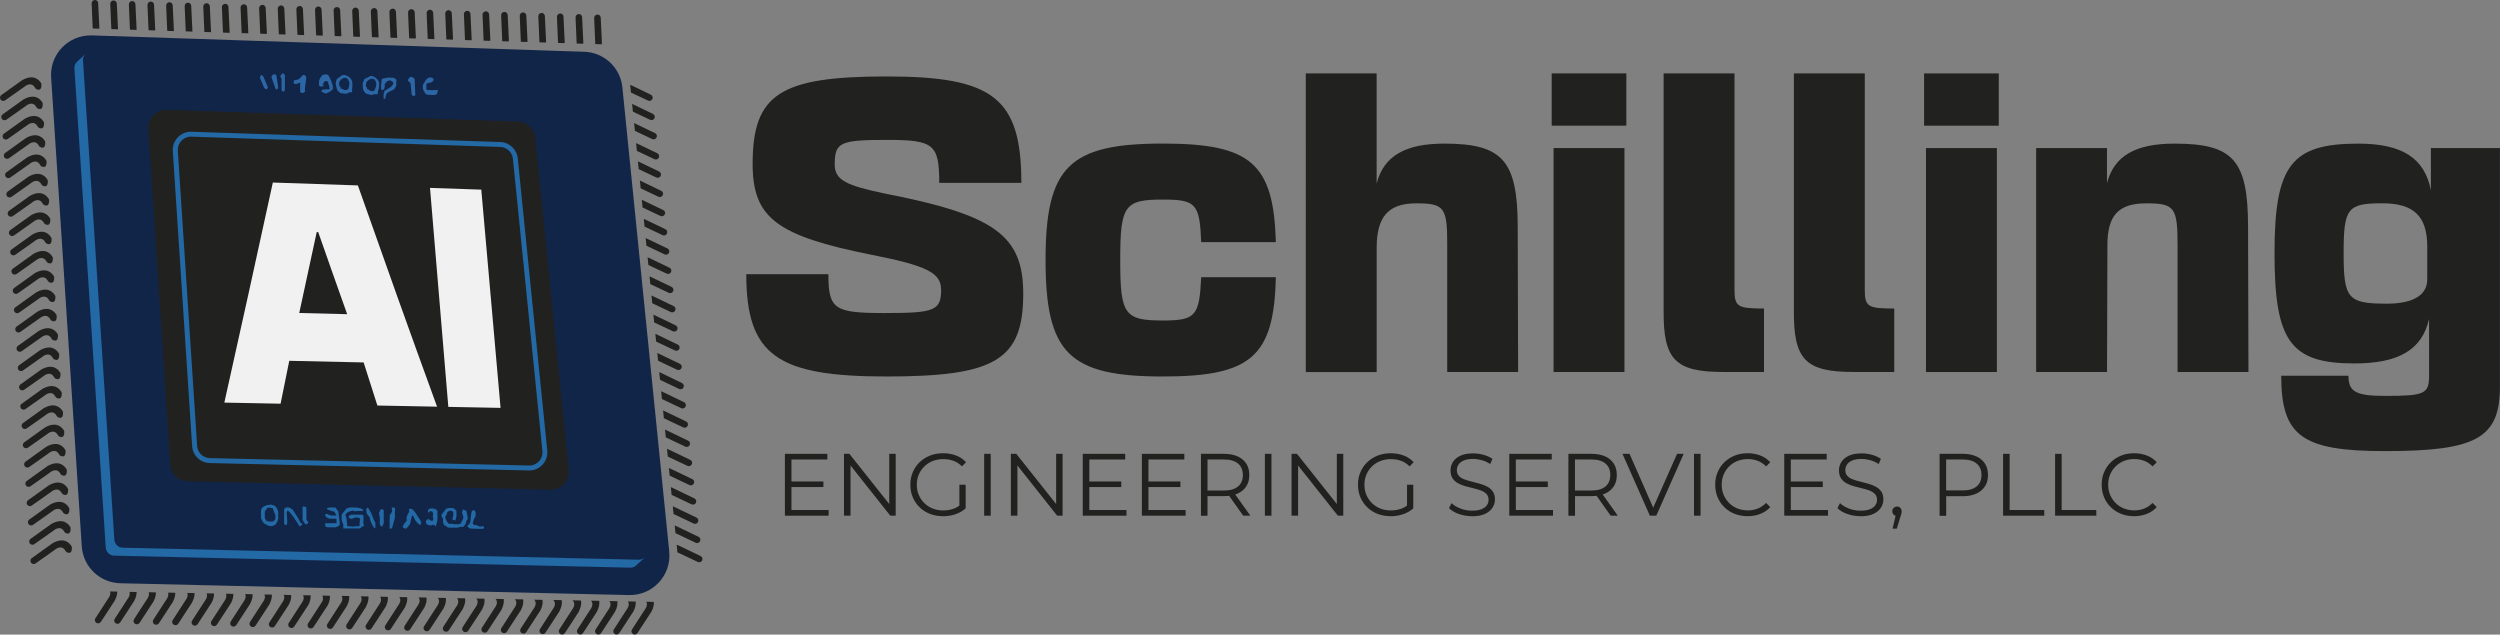 <?xml version="1.0" encoding="UTF-8"?> <svg xmlns="http://www.w3.org/2000/svg" id="Layer_1" data-name="Layer 1" viewBox="0 0 503.6 127.83"><rect x="0" y="0" width="503.6" height="127.83" fill="#808080" stroke="none"/><defs><style> .cls-1 { fill: #112549; } .cls-2 { fill: #2369a5; } .cls-3 { fill: #f1f1f1; } .cls-4 { fill: #2c66a5; } .cls-5 { fill: #212120; } </style></defs><g><g><path class="cls-5" d="m8.26,16.72c-.29-.49-1.39-1.92-3.78-.58-.02.01-.05.03-.07.05L.28,19.14c-.26.18-.35.53-.22.81h0c.17.37.64.5.98.26l3.87-2.73s1.35-1.24,2.16.22c.07.12.16.23.29.28.35.16,1.03.32.99-.96,0-.11-.03-.21-.09-.3Z"></path><path class="cls-5" d="m8.51,20.61c-.29-.49-1.39-1.92-3.78-.58-.02.01-.05.03-.07.05l-4.12,2.95c-.26.18-.35.53-.22.81h0c.17.37.64.5.98.26l3.87-2.73s1.35-1.24,2.16.22c.07.12.16.23.29.28.35.16,1.03.32.99-.96,0-.11-.03-.21-.09-.3Z"></path><path class="cls-5" d="m8.77,24.5c-.29-.49-1.39-1.92-3.78-.58-.02.01-.05.03-.07.05l-4.12,2.95c-.26.18-.35.53-.22.81h0c.17.37.64.5.98.26l3.87-2.73s1.35-1.24,2.16.22c.07.12.16.23.29.28.35.16,1.03.32.99-.96,0-.11-.03-.21-.09-.3Z"></path><path class="cls-5" d="m9.02,28.38c-.29-.49-1.39-1.92-3.78-.58-.02.01-.05.03-.07.05l-4.12,2.95c-.26.18-.35.53-.22.81h0c.17.37.64.5.98.26l3.87-2.73s1.35-1.24,2.16.22c.07.12.16.23.29.28.35.16,1.03.32.99-.96,0-.11-.03-.21-.09-.3Z"></path><path class="cls-5" d="m9.28,32.27c-.29-.49-1.39-1.92-3.78-.58-.02.01-.05.03-.07.05l-4.12,2.95c-.26.18-.35.53-.22.81h0c.17.37.64.5.98.26l3.87-2.73s1.35-1.24,2.16.22c.07.12.16.23.29.28.35.16,1.03.32.99-.96,0-.11-.03-.21-.09-.3Z"></path><path class="cls-5" d="m9.53,36.16c-.29-.49-1.39-1.92-3.78-.58-.02.01-.05.03-.07.05l-4.12,2.95c-.26.18-.35.53-.22.81h0c.17.37.64.5.98.26l3.87-2.73s1.35-1.24,2.16.22c.07.12.16.23.29.28.35.16,1.03.32.99-.96,0-.11-.03-.21-.09-.3Z"></path><path class="cls-5" d="m9.79,40.04c-.29-.49-1.39-1.92-3.78-.58-.02.01-.05.03-.07.05l-4.12,2.95c-.26.18-.35.53-.22.81h0c.17.37.64.5.98.26l3.87-2.73s1.35-1.24,2.16.22c.07.12.16.23.29.28.35.16,1.03.32.99-.96,0-.11-.03-.21-.09-.3Z"></path><path class="cls-5" d="m10.04,43.93c-.29-.49-1.39-1.92-3.78-.58-.02.01-.05.03-.07.05l-4.12,2.95c-.26.18-.35.53-.22.81h0c.17.37.64.5.98.26l3.87-2.73s1.35-1.24,2.16.22c.07.12.16.23.29.28.35.16,1.03.32.99-.96,0-.11-.03-.21-.09-.3Z"></path><path class="cls-5" d="m10.3,47.82c-.29-.49-1.39-1.92-3.78-.58-.02.01-.05.03-.07.05l-4.12,2.95c-.26.18-.35.53-.22.81h0c.17.37.64.5.98.26l3.87-2.73s1.35-1.24,2.16.22c.07.12.16.23.29.28.35.16,1.03.32.99-.96,0-.11-.03-.21-.09-.3Z"></path><path class="cls-5" d="m10.55,51.7c-.29-.49-1.39-1.92-3.78-.58-.02.01-.05.03-.07.05l-4.12,2.95c-.26.18-.35.53-.22.81h0c.17.37.64.5.98.26l3.87-2.73s1.35-1.24,2.16.22c.07.12.16.23.29.28.35.16,1.03.32.99-.96,0-.11-.03-.21-.09-.3Z"></path><path class="cls-5" d="m10.81,55.59c-.29-.49-1.39-1.92-3.78-.58-.02.01-.05.03-.07.05l-4.12,2.95c-.26.18-.35.53-.22.81h0c.17.37.64.5.98.26l3.87-2.73s1.35-1.24,2.16.22c.07.12.16.23.29.28.35.16,1.03.32.99-.96,0-.11-.03-.21-.09-.3Z"></path><path class="cls-5" d="m11.06,59.48c-.29-.49-1.39-1.92-3.78-.58-.02.01-.05.03-.07.05l-4.12,2.95c-.26.18-.35.53-.22.81h0c.17.37.64.5.98.26l3.87-2.73s1.35-1.24,2.16.22c.07.12.16.23.29.28.35.16,1.03.32.99-.96,0-.11-.03-.21-.09-.3Z"></path><path class="cls-5" d="m11.32,63.36c-.29-.49-1.39-1.92-3.78-.58-.02.01-.05.03-.07.05l-4.12,2.95c-.26.18-.35.53-.22.81h0c.17.37.64.5.98.26l3.87-2.73s1.35-1.24,2.16.22c.07.12.16.23.29.28.35.16,1.03.32.99-.96,0-.11-.03-.21-.09-.3Z"></path><path class="cls-5" d="m11.58,67.25c-.29-.49-1.39-1.92-3.78-.58-.02.01-.05.03-.07.05l-4.12,2.95c-.26.18-.35.53-.22.81h0c.17.37.64.5.98.26l3.87-2.73s1.35-1.24,2.16.22c.07.12.16.23.29.28.35.16,1.03.32.99-.96,0-.11-.03-.21-.09-.3Z"></path><path class="cls-5" d="m11.83,71.14c-.29-.49-1.39-1.92-3.78-.58-.02.01-.05.03-.07.05l-4.12,2.95c-.26.18-.35.53-.22.81h0c.17.37.64.5.98.26l3.87-2.73s1.35-1.24,2.16.22c.07.12.16.23.29.28.35.16,1.03.32.99-.96,0-.11-.03-.21-.09-.3Z"></path><path class="cls-5" d="m12.09,75.02c-.29-.49-1.39-1.92-3.78-.58-.02.01-.05.03-.07.05l-4.12,2.95c-.26.18-.35.53-.22.81h0c.17.37.64.5.98.26l3.87-2.73s1.35-1.24,2.16.22c.07.12.16.23.29.28.35.16,1.03.32.99-.96,0-.11-.03-.21-.09-.3Z"></path><path class="cls-5" d="m12.34,78.91c-.29-.49-1.39-1.92-3.78-.58-.02.01-.05.03-.07.05l-4.12,2.95c-.26.18-.35.53-.22.81h0c.17.37.64.5.98.26l3.87-2.73s1.35-1.24,2.16.22c.07.12.16.23.29.28.35.16,1.03.32.99-.96,0-.11-.03-.21-.09-.3Z"></path><path class="cls-5" d="m12.6,82.8c-.29-.49-1.39-1.92-3.78-.58-.02.01-.05.03-.07.05l-4.12,2.95c-.26.18-.35.53-.22.81h0c.17.37.64.5.98.26l3.87-2.73s1.35-1.24,2.16.22c.07.12.16.23.29.28.35.16,1.03.32.99-.96,0-.11-.03-.21-.09-.3Z"></path><path class="cls-5" d="m12.85,86.68c-.29-.49-1.39-1.92-3.78-.58-.02.01-.05.03-.07.05l-4.12,2.95c-.26.18-.35.53-.22.81h0c.17.37.64.5.98.26l3.87-2.73s1.35-1.24,2.16.22c.07.12.16.23.29.28.35.16,1.03.32.99-.96,0-.11-.03-.21-.09-.3Z"></path><path class="cls-5" d="m13.11,90.57c-.29-.49-1.39-1.92-3.78-.58-.02.01-.05.03-.07.05l-4.12,2.95c-.26.18-.35.53-.22.81h0c.17.37.64.5.98.26l3.87-2.73s1.35-1.24,2.16.22c.07.12.16.23.29.28.35.16,1.03.32.99-.96,0-.11-.03-.21-.09-.3Z"></path><path class="cls-5" d="m13.36,94.46c-.29-.49-1.39-1.92-3.78-.58-.02.01-.05.03-.07.05l-4.12,2.95c-.26.18-.35.53-.22.81h0c.17.37.64.5.98.26l3.87-2.73s1.35-1.24,2.16.22c.07.12.16.23.29.28.35.16,1.03.32.99-.96,0-.11-.03-.21-.09-.3Z"></path><path class="cls-5" d="m13.62,98.34c-.29-.49-1.39-1.92-3.78-.58-.02.01-.05.03-.07.05l-4.12,2.95c-.26.18-.35.53-.22.81h0c.17.37.64.5.98.26l3.87-2.73s1.35-1.24,2.16.22c.07.12.16.23.29.28.35.16,1.03.32.99-.96,0-.11-.03-.21-.09-.3Z"></path><path class="cls-5" d="m13.87,102.23c-.29-.49-1.39-1.92-3.78-.58-.02.01-.05.03-.07.05l-4.12,2.95c-.26.18-.35.53-.22.81h0c.17.37.64.5.98.26l3.87-2.73s1.35-1.24,2.16.22c.07.12.16.23.29.28.35.16,1.03.32.99-.96,0-.11-.03-.21-.09-.3Z"></path><path class="cls-5" d="m14.13,106.12c-.29-.49-1.39-1.92-3.78-.58-.02.01-.05.03-.07.05l-4.12,2.95c-.26.18-.35.53-.22.81h0c.17.37.64.5.98.26l3.87-2.73s1.35-1.24,2.16.22c.07.12.16.23.29.28.35.16,1.03.32.99-.96,0-.11-.03-.21-.09-.3Z"></path><path class="cls-5" d="m14.38,110c-.29-.49-1.39-1.92-3.78-.58-.02.01-.05.03-.07.05l-4.12,2.95c-.26.18-.35.53-.22.81h0c.17.37.64.5.98.26l3.87-2.73s1.35-1.24,2.16.22c.07.12.16.23.29.28.35.16,1.03.32.99-.96,0-.11-.03-.21-.09-.3Z"></path></g><g><path class="cls-5" d="m131.46,19.83c-.08.3-.35.49-.64.49-.09,0-.19-.02-.28-.06l-3.44-1.62-.16-1.57,4.16,2c.29.14.43.46.35.76Z"></path><path class="cls-5" d="m131.88,23.7c-.08.3-.35.49-.64.49-.1,0-.19-.02-.28-.06l-3.47-1.64-.16-1.56,4.19,2.01c.29.14.44.46.35.76Z"></path><path class="cls-5" d="m132.3,27.58c-.08.3-.35.49-.64.49-.1,0-.19-.02-.28-.06l-3.49-1.65h0s-.16-1.57-.16-1.57l4.22,2.03c.29.14.44.46.35.76Z"></path><path class="cls-5" d="m133.13,35.32c-.08.3-.35.49-.64.49-.09,0-.19-.02-.28-.06l-3.55-1.68-.16-1.57,4.27,2.05c.29.14.44.46.35.77Z"></path><path class="cls-5" d="m132.76,31.64c-.08.3-.35.49-.64.49-.09,0-.19-.02-.28-.06l-3.55-1.68-.16-1.57,4.27,2.05c.29.14.44.46.35.77Z"></path><path class="cls-5" d="m133.55,39.2c-.08.3-.35.49-.63.49-.1,0-.19-.02-.29-.06l-3.57-1.69-.16-1.57,4.3,2.07c.29.14.44.46.35.77Z"></path><path class="cls-5" d="m133.96,43.07c-.08.3-.35.49-.64.49-.09,0-.19-.02-.28-.06l-3.6-1.7-.16-1.56,4.33,2.08c.29.14.43.46.35.76Z"></path><path class="cls-5" d="m134.39,46.94c-.08.3-.35.49-.64.49-.09,0-.19-.02-.28-.06l-3.63-1.72-.16-1.57,4.36,2.09c.29.14.43.46.35.76Z"></path><path class="cls-5" d="m134.8,50.81c-.08.3-.35.49-.64.49-.1,0-.19-.02-.28-.06l-3.66-1.73-.16-1.56,4.39,2.1c.29.14.43.46.35.76Z"></path><path class="cls-5" d="m135.22,54.69c-.08.3-.35.49-.64.49-.1,0-.19-.02-.28-.06l-3.69-1.74-.16-1.57,4.41,2.12c.29.14.44.46.35.77Z"></path><path class="cls-5" d="m135.64,58.56c-.08.3-.35.49-.64.49-.1,0-.19-.02-.28-.06l-3.72-1.76-.16-1.57,4.44,2.13c.29.14.44.46.35.77Z"></path><path class="cls-5" d="m136.05,62.43c-.08.3-.35.49-.64.49-.09,0-.19-.02-.28-.06l-3.74-1.77-.16-1.57,4.47,2.14c.29.14.44.46.35.77Z"></path><path class="cls-5" d="m136.47,66.3c-.08.3-.35.49-.64.49-.09,0-.19-.02-.28-.06l-3.77-1.78-.16-1.57,4.49,2.16c.29.14.44.46.35.76Z"></path><path class="cls-5" d="m136.89,70.17c-.08.3-.35.49-.64.49-.09,0-.19-.02-.28-.06l-3.8-1.79h0s-.16-1.57-.16-1.57l4.52,2.17c.29.14.44.46.35.76Z"></path><path class="cls-5" d="m137.31,74.05c-.08.3-.35.49-.64.49-.09,0-.19-.02-.28-.06l-3.82-1.81-.16-1.56,4.55,2.18c.29.14.43.46.35.76Z"></path><path class="cls-5" d="m137.73,77.92c-.08.3-.35.49-.64.49-.09,0-.19-.02-.28-.06l-3.85-1.83-.16-1.57s0,0,0,0l4.57,2.2c.29.14.43.46.35.76Z"></path><path class="cls-5" d="m138.14,81.79c-.08.3-.35.49-.64.49-.1,0-.19-.02-.28-.06l-3.88-1.84-.16-1.57s.02.01.04.01l4.57,2.19c.29.14.43.46.35.77Z"></path><path class="cls-5" d="m138.56,85.67c-.08.3-.35.49-.64.49-.09,0-.19-.02-.28-.06l-3.91-1.85-.16-1.57s.05.02.07.03l4.57,2.19c.29.14.44.46.35.77Z"></path><path class="cls-5" d="m138.98,89.54c-.08.3-.35.49-.64.49-.09,0-.19-.02-.28-.06l-3.94-1.86-.16-1.56s0,0,.01,0c.03,0,.06.02.08.03l4.57,2.19c.29.14.44.46.35.76Z"></path><path class="cls-5" d="m139.4,93.41c-.08.3-.35.49-.64.49-.09,0-.19-.02-.28-.06l-3.96-1.87-.16-1.56s.03.01.04.01c.02,0,.05.02.08.03l4.57,2.19c.29.14.44.46.35.76Z"></path><path class="cls-5" d="m139.81,97.28c-.08.3-.35.49-.64.49-.09,0-.19-.02-.28-.06l-3.99-1.89-.16-1.55s.05.01.07.02c.02.01.05.02.08.04l4.57,2.19c.29.14.44.46.35.76Z"></path><path class="cls-5" d="m140.23,101.16c-.08.3-.35.49-.64.49-.09,0-.19-.02-.28-.06l-4.02-1.9-.16-1.55s.06.02.1.03c.02.01.05.02.08.03l4.57,2.2c.29.14.44.46.35.76Z"></path><path class="cls-5" d="m140.65,105.03c-.08.3-.35.49-.64.49-.09,0-.19-.02-.28-.06l-4.05-1.92h0s-.15-1.54-.15-1.54c.04.01.08.02.12.04.02.01.05.02.08.03l4.57,2.19c.29.14.43.46.35.77Z"></path><path class="cls-5" d="m141.07,108.9c-.08.3-.35.49-.64.49-.1,0-.19-.02-.29-.06l-4.07-1.93-.16-1.54s.1.03.15.05c.03.01.05.02.08.03l4.57,2.19c.29.14.43.46.35.77Z"></path><path class="cls-5" d="m141.49,112.77c-.08.3-.35.49-.64.49-.09,0-.19-.02-.28-.06l-4.11-1.94-.15-1.53c.06.02.11.04.17.06.03,0,.05.02.08.03l4.57,2.19c.29.14.43.46.35.76Z"></path></g><g><path class="cls-5" d="m20.02,5.69s0,.06,0,.09h0s-1.34-.04-1.34-.04c0-.19-.02-.32-.02-.32l-.2-4.73c-.02-.38.29-.69.66-.69.03,0,.06,0,.09,0,.31.04.55.3.57.62l.24,5.06Z"></path><path class="cls-5" d="m23.77,5.8v.1l-1.34-.04c0-.2-.02-.34-.02-.34l-.2-4.73c-.02-.38.29-.69.66-.69.03,0,.06,0,.09,0,.31.05.55.31.57.62l.24,5.06Z"></path><path class="cls-5" d="m27.52,5.91v.09s0,.01,0,.02l-1.34-.04c0-.2-.02-.34-.02-.34l-.2-4.73c-.01-.38.29-.69.66-.69.03,0,.06,0,.09,0,.31.04.55.3.57.62l.24,5.06Z"></path><path class="cls-5" d="m31.26,6.02s0,.06,0,.09c0,0,0,.02,0,.02l-1.33-.04c0-.21-.02-.35-.02-.35l-.2-4.73c-.02-.38.29-.69.66-.69.03,0,.06,0,.09,0,.31.05.55.31.57.62l.24,5.06Z"></path><path class="cls-5" d="m35.02,6.13s0,.06,0,.09c0,.01,0,.02,0,.04l-1.33-.04c0-.21-.02-.35-.02-.35l-.2-4.73c-.02-.38.29-.69.66-.69.03,0,.06,0,.09,0,.31.04.55.31.57.62l.24,5.06Z"></path><path class="cls-5" d="m38.76,6.23v.09s0,.03,0,.04l-1.34-.04c0-.21-.02-.36-.02-.36l-.2-4.73c-.02-.38.29-.69.66-.69.03,0,.06,0,.09,0,.31.05.55.31.57.62l.24,5.06Z"></path><path class="cls-5" d="m42.51,6.34v.09s0,.04,0,.05l-1.34-.04c0-.21-.02-.37-.02-.37l-.2-4.73c-.01-.38.29-.69.66-.69.03,0,.06,0,.09,0,.31.04.55.31.57.62l.24,5.06Z"></path><path class="cls-5" d="m46.26,6.46s0,.06,0,.09c0,.02,0,.04,0,.06l-1.34-.04c.01-.22-.02-.38-.02-.38l-.2-4.73c-.02-.38.29-.69.66-.69.03,0,.06,0,.09,0,.32.05.55.31.57.62l.24,5.06Z"></path><path class="cls-5" d="m50.01,6.56s0,.06,0,.09c0,.02,0,.04,0,.06l-1.33-.04c.01-.22-.02-.39-.02-.39l-.2-4.73c-.02-.38.29-.69.66-.69.03,0,.06,0,.09,0,.31.04.55.31.57.62l.24,5.06Z"></path><path class="cls-5" d="m53.76,6.67v.09s0,.05,0,.07l-1.34-.04c.01-.23-.02-.39-.02-.39l-.2-4.73c-.02-.38.29-.69.66-.69.03,0,.06,0,.09,0,.31.05.55.31.57.62l.24,5.06Z"></path><path class="cls-5" d="m57.51,6.78v.09s0,.05,0,.08l-1.34-.04c.01-.23-.02-.4-.02-.4l-.2-4.73c-.01-.38.29-.69.66-.69.03,0,.06,0,.09,0,.31.04.55.31.57.62l.24,5.06Z"></path><path class="cls-5" d="m61.26,6.89s0,.06,0,.09c0,.03,0,.06,0,.09l-1.34-.04c.01-.24-.02-.41-.02-.41l-.2-4.73c-.02-.38.29-.69.66-.69.03,0,.06,0,.09,0,.32.05.55.31.57.62l.24,5.06Z"></path><path class="cls-5" d="m65.01,7s0,.06,0,.09c0,.03,0,.06,0,.09l-1.33-.04c.01-.24-.02-.41-.02-.41l-.2-4.73c-.02-.38.29-.69.66-.69.03,0,.06,0,.09,0,.31.04.55.31.57.62l.24,5.06Z"></path><path class="cls-5" d="m68.76,7.11v.09s0,.07,0,.1l-1.34-.04c.01-.24-.02-.42-.02-.42l-.2-4.73c-.02-.38.29-.69.66-.69.03,0,.06,0,.09,0,.31.05.55.31.57.62l.24,5.06Z"></path><path class="cls-5" d="m72.51,7.22v.09s0,.07-.01.11l-1.33-.04c.01-.25-.02-.43-.02-.43l-.2-4.73c-.01-.38.29-.69.66-.69.03,0,.06,0,.09,0,.31.04.55.31.57.62l.24,5.06Z"></path><path class="cls-5" d="m76.26,7.33s0,.06,0,.09c0,.04,0,.07,0,.11l-1.34-.04c.01-.25-.02-.44-.02-.44l-.2-4.73c-.02-.38.29-.69.65-.69.03,0,.06,0,.1,0,.31.04.55.3.57.62l.24,5.06Z"></path><path class="cls-5" d="m80,7.43s0,.06,0,.09c0,.04,0,.09-.01.12l-1.33-.04c.01-.25-.02-.44-.02-.44l-.2-4.73c-.02-.38.29-.69.66-.69.03,0,.06,0,.09,0,.31.04.55.31.57.62l.24,5.06Z"></path><path class="cls-5" d="m83.76,7.54v.09s0,.09-.01.13l-1.33-.04c.01-.26-.02-.45-.02-.45l-.2-4.73c-.02-.38.29-.69.66-.69.03,0,.06,0,.1,0,.31.04.55.3.57.62l.24,5.06Z"></path><path class="cls-5" d="m87.5,7.65v.09s0,.09-.01.14l-1.33-.04c.01-.26-.02-.46-.02-.46l-.2-4.73c-.02-.38.29-.69.66-.69.03,0,.06,0,.09,0,.31.04.55.31.57.62l.24,5.06Z"></path><path class="cls-5" d="m91.25,7.76s0,.06,0,.09c0,.05,0,.1-.01.14l-1.33-.04c.02-.26-.02-.47-.02-.47l-.2-4.73c-.02-.38.29-.69.65-.69.03,0,.06,0,.1,0,.31.04.55.3.57.62l.24,5.06Z"></path><path class="cls-5" d="m95,7.87s0,.06,0,.09c0,.05,0,.1-.01.15l-1.33-.04c.02-.27-.01-.47-.01-.47l-.2-4.73c-.02-.38.29-.69.66-.69.03,0,.06,0,.09,0,.31.05.55.31.57.62l.24,5.06Z"></path><path class="cls-5" d="m98.75,7.98v.09c0,.05,0,.11-.01.16l-1.33-.04c.02-.27-.01-.48-.01-.48l-.2-4.73c-.02-.38.29-.69.66-.69.03,0,.06,0,.1,0,.31.04.55.3.57.62l.24,5.06Z"></path><path class="cls-5" d="m102.5,8.09v.09c0,.06,0,.11-.01.17l-1.33-.04c.02-.27-.01-.49-.01-.49l-.2-4.73c-.02-.38.29-.69.66-.69.03,0,.06,0,.09,0,.31.05.55.31.57.62l.24,5.06Z"></path><path class="cls-5" d="m106.25,8.2s0,.06,0,.09c0,.06,0,.12-.01.17l-1.33-.04c.02-.28-.01-.49-.01-.49l-.2-4.73c-.02-.38.29-.69.65-.69.03,0,.06,0,.1,0,.31.04.55.3.57.62l.24,5.06Z"></path><path class="cls-5" d="m110,8.3s0,.06,0,.09c0,.06,0,.12-.02.18l-1.33-.04c.02-.28-.01-.5-.01-.5l-.2-4.73c-.02-.38.29-.69.66-.69.03,0,.06,0,.09,0,.31.05.55.31.57.62l.24,5.06Z"></path><path class="cls-5" d="m113.75,8.41s0,.06,0,.09c0,.06-.01.13-.02.19l-1.33-.04c.02-.29-.01-.51-.01-.51l-.2-4.73c-.02-.38.29-.69.66-.69.03,0,.06,0,.09,0,.31.04.55.3.57.62l.24,5.06Z"></path><path class="cls-5" d="m117.5,8.52v.09c0,.07-.01.13-.02.2l-1.33-.04c.02-.29-.01-.52-.01-.52l-.2-4.73c-.02-.38.29-.69.66-.69.03,0,.06,0,.09,0,.31.05.55.31.57.62l.24,5.06Z"></path><path class="cls-5" d="m121.25,8.63s0,.06,0,.09c0,.07-.01.14-.02.2l-1.33-.04c.02-.29-.01-.52-.01-.52l-.2-4.73c-.02-.38.29-.69.66-.69.03,0,.06,0,.09,0,.31.04.55.3.57.62l.24,5.06Z"></path></g><path class="cls-1" d="m16.47,110.04L10.3,15.61c-.31-4.7,3.51-8.63,8.21-8.48l99.2,3.3c3.98.13,7.26,3.19,7.66,7.16l9.44,93.52c.48,4.76-3.32,8.87-8.11,8.76l-102.47-2.38c-4.12-.1-7.49-3.32-7.76-7.44Z"></path><path class="cls-2" d="m128.08,113.95c.06-.05.12-.11.18-.16l1.57-1.43-1.24-1.3-9.51-94.21c-.09-.87-.81-1.54-1.68-1.57l-99.7-3.32-.48-1.09-1.49,1.38c-.48.34-.78.91-.74,1.55l6.31,96.5c.06.9.8,1.61,1.7,1.63l103.95,2.42c.43.01.83-.14,1.14-.39h0Z"></path><path class="cls-1" d="m23.03,108.7L16.72,12.2c-.07-1.03.77-1.9,1.8-1.86l100.61,3.35c.87.03,1.59.7,1.68,1.57l9.65,95.57c.11,1.05-.73,1.95-1.78,1.92l-103.95-2.42c-.91-.02-1.64-.73-1.7-1.63Z"></path><path class="cls-5" d="m34.29,93.57l-4.42-67.62c-.14-2.12,1.58-3.9,3.71-3.83l70.78,2.36c1.8.06,3.28,1.44,3.46,3.24l6.76,66.97c.22,2.15-1.5,4.01-3.66,3.96l-73.12-1.7c-1.86-.04-3.39-1.5-3.51-3.36Z"></path><path class="cls-2" d="m106.61,94.77s-.06,0-.08,0l-64.26-1.49c-1.91-.04-3.44-1.52-3.57-3.42l-3.89-59.42c-.07-1.03.31-2.05,1.02-2.79.72-.74,1.71-1.15,2.75-1.11l62.2,2.07c1.82.06,3.34,1.48,3.52,3.29l5.94,58.85c.11,1.04-.24,2.08-.96,2.86-.69.75-1.67,1.17-2.69,1.17Zm-66.91-4.98c.09,1.39,1.21,2.46,2.59,2.49l64.26,1.49c.77.04,1.5-.29,2.02-.85.52-.56.77-1.32.69-2.08l-5.94-58.85c-.13-1.32-1.23-2.35-2.56-2.39l-62.2-2.07c-.75-.03-1.48.27-2,.81-.52.54-.79,1.28-.74,2.03l3.89,59.42Z"></path><g><path class="cls-5" d="m116.6,123.21s-.03.05-.04.07l-2.77,4.24c-.17.26-.51.37-.81.25-.26-.11-.41-.36-.41-.61,0-.12.03-.25.1-.36l2.57-3.98s.94-1.12.08-1.89l1.71.03c.12.56.04,1.29-.43,2.23Z"></path><path class="cls-5" d="m120.25,123.21s-.03.05-.04.07l-2.77,4.24c-.17.26-.51.37-.81.25-.26-.11-.41-.36-.41-.61,0-.12.03-.25.1-.36l2.57-3.98s.88-1.05.16-1.82l1.65.03c.1.55.01,1.26-.45,2.16Z"></path><path class="cls-5" d="m123.91,123.21s-.03.05-.05.07l-2.77,4.24c-.17.26-.51.37-.81.25-.26-.11-.41-.36-.41-.61,0-.12.04-.25.11-.36l2.57-3.98s.83-.99.22-1.74l1.59.03c.08.54-.02,1.23-.45,2.09Z"></path><path class="cls-5" d="m127.56,123.21s-.02.05-.04.07l-2.77,4.24c-.17.26-.51.37-.8.25-.26-.11-.41-.36-.41-.61,0-.12.04-.25.11-.36l2.57-3.98s.78-.93.27-1.67l1.56.03c.06.53-.05,1.19-.47,2.02Z"></path><path class="cls-5" d="m131.22,123.21s-.02.05-.04.07l-2.77,4.24c-.17.26-.51.37-.8.25-.26-.11-.41-.36-.41-.61,0-.12.04-.25.11-.36l2.57-3.98s.73-.87.31-1.6l1.52.03c.04.52-.07,1.16-.47,1.95Z"></path><path class="cls-5" d="m112.7,123.12s-.03.05-.04.07l-2.77,4.24c-.17.27-.51.37-.81.25-.26-.11-.41-.35-.41-.61,0-.12.04-.25.11-.36l2.57-3.98s.92-1.1.1-1.87l1.7.03c.11.56.03,1.28-.44,2.21Z"></path><path class="cls-5" d="m108.81,123.03s-.03.05-.04.07l-2.77,4.24c-.17.26-.51.37-.8.25-.26-.11-.41-.36-.41-.61,0-.12.04-.25.11-.36l2.57-3.97s.91-1.08.12-1.85l1.68.03c.11.55.02,1.28-.44,2.2Z"></path><path class="cls-5" d="m104.91,122.93s-.02.05-.04.07l-2.77,4.24c-.17.26-.51.37-.8.25-.26-.11-.41-.35-.41-.61,0-.12.04-.25.11-.36l2.57-3.98s.9-1.07.14-1.83l1.67.03c.1.55.01,1.27-.45,2.18Z"></path><path class="cls-5" d="m101.02,122.84s-.03.05-.05.07l-2.77,4.24c-.17.27-.51.37-.81.25-.26-.11-.41-.35-.41-.61,0-.12.04-.25.11-.36l2.57-3.98s.88-1.05.16-1.81l1.64.03c.1.55,0,1.26-.45,2.16Z"></path><path class="cls-5" d="m97.13,122.74s-.03.05-.04.07l-2.77,4.24c-.17.26-.51.37-.81.25-.26-.11-.41-.36-.41-.61,0-.12.03-.25.1-.36l2.57-3.97s.86-1.03.19-1.79l1.62.03c.09.55,0,1.25-.45,2.14Z"></path><path class="cls-5" d="m93.23,122.65s-.03.05-.04.07l-2.77,4.24c-.17.26-.51.37-.81.25-.26-.11-.41-.35-.41-.61,0-.12.04-.25.11-.36l2.57-3.98s.85-1.01.19-1.77l1.62.03h0c.08.55-.01,1.24-.46,2.12Z"></path><path class="cls-5" d="m89.34,122.56s-.03.05-.04.07l-2.77,4.24c-.17.27-.51.37-.8.25-.26-.11-.41-.35-.41-.61,0-.12.04-.25.11-.36l2.57-3.97s.83-1,.21-1.75l1.6.03c.08.54-.02,1.23-.46,2.1Z"></path><path class="cls-5" d="m85.44,122.46s-.02.05-.04.07l-2.77,4.24c-.17.26-.51.37-.8.25-.26-.11-.41-.36-.41-.61,0-.12.04-.25.11-.36l2.57-3.98s.82-.98.23-1.73l1.59.03c.07.54-.03,1.22-.46,2.08Z"></path><path class="cls-5" d="m81.55,122.37s-.02.05-.04.07l-2.77,4.24c-.17.27-.51.37-.81.25-.26-.11-.41-.35-.41-.61,0-.12.04-.25.11-.36l2.57-3.98s.81-.96.24-1.71l1.58.03c.07.53-.04,1.21-.46,2.06Z"></path><path class="cls-5" d="m77.66,122.27s-.03.05-.04.07l-2.77,4.24c-.17.26-.51.37-.81.25-.26-.11-.41-.36-.41-.61,0-.12.04-.25.11-.36l2.57-3.97s.8-.95.26-1.69l1.56.03h0c.06.53-.04,1.21-.46,2.04Z"></path><path class="cls-5" d="m73.76,122.18s-.03.05-.04.07l-2.77,4.24c-.17.26-.51.37-.81.25-.26-.11-.41-.35-.41-.61,0-.12.03-.25.1-.36l2.57-3.98s.78-.93.27-1.67l1.55.03c.06.53-.05,1.19-.47,2.02Z"></path><path class="cls-5" d="m69.87,122.08s-.03.05-.04.07l-2.77,4.24c-.17.27-.51.37-.8.25-.26-.11-.41-.35-.41-.61,0-.12.04-.25.11-.36l2.57-3.98s.77-.91.28-1.65l1.54.03c.05.52-.06,1.18-.47,2Z"></path><path class="cls-5" d="m65.97,121.99s-.03.05-.04.07l-2.77,4.24c-.17.26-.51.37-.8.25-.26-.11-.41-.36-.41-.61,0-.12.04-.25.11-.36l2.57-3.97s.75-.9.29-1.63l1.54.03c.05.52-.07,1.18-.47,1.98Z"></path><path class="cls-5" d="m62.08,121.9s-.02.05-.04.07l-2.77,4.24c-.17.26-.51.37-.8.25-.26-.11-.41-.35-.41-.61,0-.12.04-.25.11-.36l2.57-3.98s.74-.88.31-1.61l1.52.03c.05.52-.07,1.17-.47,1.96Z"></path><path class="cls-5" d="m58.19,121.8s-.03.05-.05.07l-2.77,4.24c-.17.27-.51.37-.81.25-.26-.11-.41-.35-.41-.61,0-.12.04-.25.11-.36l2.57-3.97s.72-.86.32-1.59l1.51.03c.04.52-.07,1.16-.47,1.94Z"></path><path class="cls-5" d="m54.29,121.71s-.03.05-.04.07l-2.77,4.24c-.17.26-.51.37-.81.25-.26-.11-.41-.36-.41-.61,0-.12.03-.25.1-.36l2.57-3.98s.71-.85.33-1.57l1.5.03c.04.51-.08,1.14-.47,1.92Z"></path><path class="cls-5" d="m50.4,121.61s-.03.05-.04.07l-2.77,4.24c-.17.27-.51.37-.81.25-.26-.11-.41-.35-.41-.61,0-.12.04-.25.11-.36l2.57-3.98s.7-.83.34-1.55l1.49.03c.03.51-.09,1.14-.48,1.9Z"></path><path class="cls-5" d="m46.5,121.52s-.03.05-.04.07l-2.77,4.24c-.17.26-.51.37-.8.25-.26-.11-.41-.36-.41-.61,0-.12.04-.25.11-.36l2.57-3.97s.69-.82.35-1.54l1.49.03c.03.51-.1,1.13-.48,1.89Z"></path><path class="cls-5" d="m42.61,121.43s-.02.05-.04.07l-2.77,4.24c-.17.26-.51.37-.8.25-.26-.11-.41-.35-.41-.61,0-.12.04-.25.11-.36l2.57-3.98s.67-.8.36-1.52l1.48.03h0c.02.5-.1,1.12-.48,1.87Z"></path><path class="cls-5" d="m38.71,121.33s-.02.05-.04.07l-2.77,4.24c-.17.27-.51.37-.81.25-.26-.11-.41-.35-.41-.61,0-.12.04-.25.11-.36l2.57-3.98s.66-.79.36-1.5l1.47.03c.02.5-.11,1.11-.48,1.85Z"></path><path class="cls-5" d="m35.3,119.41c.02.5-.11,1.1-.48,1.83-.01.02-.03.05-.04.07l-2.77,4.24c-.17.26-.51.37-.81.25-.26-.11-.41-.36-.41-.61,0-.12.03-.25.1-.36l2.57-3.97s.65-.78.38-1.48l1.46.03Z"></path><path class="cls-5" d="m31.41,119.34c.01.49-.12,1.09-.48,1.81-.01.02-.03.05-.04.07l-2.77,4.24c-.17.26-.51.37-.81.25-.26-.11-.41-.35-.41-.61,0-.12.03-.25.1-.36l2.57-3.98s.64-.76.38-1.46l1.46.03Z"></path><path class="cls-5" d="m27.52,119.26c0,.49-.12,1.08-.49,1.79-.01.02-.03.05-.04.07l-2.77,4.24c-.17.27-.51.37-.8.25-.26-.11-.41-.35-.41-.61,0-.12.04-.25.11-.36l2.57-3.97s.63-.75.39-1.44l1.46.03Z"></path><path class="cls-5" d="m23.62,119.19c0,.49-.13,1.07-.49,1.77-.01.02-.03.05-.04.07l-2.77,4.24c-.17.26-.51.37-.8.25-.26-.11-.41-.36-.41-.61,0-.12.04-.25.11-.36l2.57-3.98s.61-.73.39-1.42l1.45.02Z"></path></g><g><path class="cls-3" d="m88.05,81.92c-4.81-.09-7.22-.14-12.03-.23-1.11-3.47-1.66-5.21-2.77-8.68-5.99-.13-8.99-.2-14.98-.33-.7,3.45-1.04,5.18-1.75,8.64-4.53-.09-6.8-.13-11.33-.22,3.3-14.77,6.56-29.54,9.77-44.33,6.85.23,10.28.35,17.13.58,5.24,14.88,10.54,29.74,15.95,44.56Zm-18.12-18.64c-2.35-6.6-3.51-9.91-5.83-16.53-.12,0-.18,0-.3,0-1.4,6.51-2.1,9.77-3.52,16.3,3.86.1,5.79.15,9.65.24Z"></path><path class="cls-3" d="m86.62,37.85c4.13.14,6.2.21,10.33.35,1.29,14.65,2.58,29.3,3.88,43.96-4.21-.08-6.31-.12-10.52-.2-1.23-14.7-2.46-29.4-3.69-44.11Z"></path></g></g><g><g><path class="cls-4" d="m52.37,15.73s.07-1.18.7-.28l.91,2.16s-.28.84-.8,0l-.8-1.88Z"></path><path class="cls-4" d="m54.67,15.52s.24-.89.98-.41l.38,2.36s.07.67-.49.51l-.87-2.46Z"></path><path class="cls-4" d="m56.72,14.97s-.28.38-.24.48.24.42.24.42v2.3s.42.66.66,0v-3.06s-.42-.63-.66-.14Z"></path><path class="cls-4" d="m59.23,16.19s.8-.14.91-.21.31-.28.42-.35.45-.52.45-.52c0,0,.91-.18.63,1.07,0,0-.35,1.98-.17,2.28,0,0-.64.64-1,0v-1.84s-1.75.92-1.23-.44Z"></path><path class="cls-4" d="m65.4,17.3s-.52.02-.31-.37.21-.57.45-.6.56.12.56.17.03.44.03.44l.17.2s-.03.14,0,.31.24.53,0,.55-.73-.07-.84.03-.27-.06-.43,0-.37.44-.26.45.52.27.66.29.03.16.38,0,.37-.13.6-.29.58-.48.62-.45,0-.47,0-.68-.24-.85-.31-1.02-.38-.83-.42-.94-.41-.41-.41-.41c0,0-.81.04-.92.14s-.52.62-.56.76-.21.53-.14.75-.39,1.15,1.11.67Z"></path><path class="cls-4" d="m70.94,17.72c.1-.56.03-.92,0-1.23s-.21-.51-.28-.65c-.07-.14-1.36-1.22-1.99-.49-.14.16-.84.45-.87.7-.03.24-.21.58-.17.88s.28,1.14.31,1.24.14.07.3.29.44.35.75.36c.31,0,.87.16,1.08-.07.21-.23.8-.06.87-.29.07-.22-.1-.19,0-.75Zm-.59-.56c0,.14-.14.75-.28.85-.14.1-.2.06-.57.13-.13.02-.37-.15-.37-.15l-.49-.16v-.21l-.31-.31v-.81s.28-.37.28-.37l.35-.31c1.05-.56,1.32.56,1.39.75s0,.47,0,.61Z"></path><path class="cls-4" d="m76.21,18.15c.19-.53.18-.91.19-1.21s-.13-.54-.18-.69c-.05-.15-1.16-1.41-1.89-.78-.16.14-.9.32-.97.56-.07.24-.29.54-.31.84s.1,1.17.12,1.28.13.09.25.34.38.42.69.47c.31.06.84.29,1.08.09.24-.2.8.06.9-.15.1-.21-.07-.2.11-.74Zm-.5-.64c-.02.14-.25.72-.41.8-.15.08-.2.03-.58.04-.13,0-.34-.21-.34-.21l-.46-.24.03-.21-.26-.36.06-.4.06-.4s.33-.33.33-.33l.39-.26c1.12-.39,1.22.75,1.26.95s-.07.47-.09.6Z"></path><path class="cls-4" d="m77.42,17.89s.1-.65.1-.69-.17-.12,0-.27.07-.18.21-.29.21-.28.45-.35.38-.14.66,0,.49.47.35.64-.35.51-.35.51l-1.43.91v.17s-.14.31-.14.59-.07.87.14.84.28-.42.28-.56.17-.51.17-.51c0,0,.31-.26.38-.33s.18-.06.45-.2.44-.19.53-.27.13-.01.3-.26.24-.48.31-.62-.1-.39,0-.67-.07-.6-.17-.66-.35-.2-.49-.22-1.18,0-1.18,0l-.98.22-.17.28v.52s-.42,2.23.56,1.22Z"></path><path class="cls-4" d="m82.47,15.65l-.31.47s.03.17.16.28-.12,0,.12.1.28.39.28.39l.21,2.22s.62.49.73,0l-.14-3.24s-.73-.69-1.04-.22Z"></path><path class="cls-4" d="m87.07,16.5c-.15.15-1.18.23-1.18.39v.76s-.1.46.24.49.21-.1.56,0,.59.01.73,0,.52,0,.52,0c0,0,.28-.07.28.05s-.21.69-.21.69c0,0-.1.16-.35.23s-.7,0-1.08,0-.73-.05-.87-.23-.24-.49-.31-.53-.14-.29-.21-.53.07-.55,0-.62.1-.31.1-.31l.28-.4s.52-1.14,1.32-.85c0,0,.91.15.17.85Z"></path></g><g><path class="cls-2" d="m55.71,102.26l-.38-.39-.63-.21s-2.16-.03-2.13,1.37v.63s.09.39,0,.53c-.09.14.35.88.35.88,0,0,.24.42.42.46s.45.24.45.24l.45.17s.59.1.7,0,.51-.17.55-.28.21-.31.28-.42c.07-.1.28-.64.28-.74v-1.48l-.35-.77Zm-.26,2.35l-.37.42s-.74.09-.93,0-.39,0-.39,0l-.21-.33-.21-.37v-1.28l.42-.63c.25-.38,1.23,0,1.23,0l.09.37s.28.74.37.95c.09.21,0,.86,0,.86Z"></path><path class="cls-2" d="m57.24,105.56v-3s.17-.23.35-.31.7,0,.7,0c0,0,.52.27.63.38s.94,1.46,1.05,1.6.35.69.45.83.1.25.21.32.28.07.31.17-.63.65-.66.43-1.08-1.68-1.18-1.86-.87-1.08-.87-1.08l-.28-.17s-.21.28-.21.38.1,1.29.1,1.29c0,0,.21,1.88-.59,1.01Z"></path><path class="cls-2" d="m60.94,102.04h.35s.38.09.42.18,0,.69,0,.69c0,0,0,.28.02.38s0,.84,0,.84v.56s.23.38.23.38h.17l-.17.42-.42.14-.59-.87v-2.72Z"></path><path class="cls-2" d="m65.95,102.63s.45.17.59.21.91.28.91.28v.21l.28.33s.07.12,0,.17-.03-.02-.31,0-.32.06-.56.02-.52-.1-.69-.19-.42-.16-.42-.16c0,0-.24.11-.24.16v.21s.03.05.21.26.63.35.63.35c0,0,.21-.07.42,0s.45-.07.59,0,.41.02.41.02v.71s.24.14,0,.17-.41,0-.69,0-.59.02-.59.02h-.98v.59s.35.23.45.23h1.11c.14,0,.21.1.45,0s.56-.12.66-.23.28-.36.28-.36l-.28-2.44-.1-.31-.24-.24-.24-.38s-2.23-.22-1.64.38Z"></path><path class="cls-2" d="m73.2,102.94h-1.3s-.46.14-.6,0-.46-.05-.65,0-.74.33-.74.33l-.33.4.23.81.14,1.52h.46s.51.14.98.05,1.02-.05,1.02-.05l.09-1.2.05-.33-.42-.22h-.51l-.65.22s-.14.09-.33,0-.42-.11-.42-.33.51-.47.51-.47h1.49s.33-.02.51,0,.37,0,.46.17,0,1.42,0,1.42l.04.37s.27.26,0,.36l-.27.1-.51.37h-3.3v-.84s-.33-.63-.33-.97v-1l.65-.8.23-.34.6-.26s2.88-.22,2.88.68Z"></path><path class="cls-2" d="m74.13,102.26s-.33.12-.33.26v.7l.33.62s.28.12.37.51.09.43.19.72.37.74.46.97.46.42.46.42v-1.11s-.42-.82-.46-.99-.44-1.1-.44-1.1l-.58-1Z"></path><path class="cls-2" d="m76.64,102.66l-.28.7s.09.76.14.89,0,.82,0,.82v.56s.19.36.33.41l.14.05.33-.65v-2.28s.14-.84-.65-.51Z"></path><path class="cls-2" d="m78.87,102.26s.28.63,0,1-.37.57-.37.57c0,0,.05.59,0,.73s0,.93,0,.93l-.02.6s-.07.28,0,.37.45.07.52-.2.15-.59.25-.87.23-.95.28-1.01,0-1.5,0-1.5c0,0,.37-.84-.65-.63Z"></path><path class="cls-2" d="m82.35,102.58s.19.45,0,.68-.37.68-.42.87,0,.75,0,.75l-.46.56s-.46.67-.28.82.6.25.6.25c0,0,.79-.75.84-1.07s.14-.77.19-.9.19-.71.19-.71c.33-.06.5.87.65,1s.38.46.38.46c0,0,.23.19.37.33s.23.05.42,0-.19-.05,0-.23-.6-1.26-.6-1.26l-.56-.87-.37-.46s-.46-.57-.93-.21Z"></path><path class="cls-2" d="m86.25,103.35s.28-.42.46-.37.42-.05.51.37-.14.8,0,.89,0,.5,0,.5c0,0,0,.19-.23.19s-.74-.44-.74-.44l-.46.44v.37s.19.42.42.46.6.09.6.09l.48-.14c.36.05.4.56.54.14s.28-.88.28-1.07.05-.88,0-1.07.02-.75.02-.75l-.35-.4s-1.89-.64-1.53.77Z"></path><path class="cls-2" d="m89.64,102.8s-.79.88-.74,1.07.46.74.37.88,0,.56,0,.56c0,0,.09.51.37.56s.46.44.79.41.65.08.93,0,.37.13.79,0,.84-.17.84-.17c0,0,.23.14.42-.07s.42-.44.51-.95.42-.23.23-1.16-.14-1.11-.33-1.11-.56-.21-.56-.21c0,0-.28.59-.14.86s.23.78.23.78c0,0-.09.33-.19.52s-.33.6-.33.6l-.23.23h-1.06c-.1,0-.47-.09-.47-.09,0,0-.56.05-.7-.05s-.33-.33-.37-.46-.33-.64-.33-.74.19-.43.28-.61.14-.46.14-.46c0,0,.37-.33.6-.33s.6.23.6.23c0,0,.05.6,0,.74s-.09.55-.09.55c0,0-.33.19.09.33l.42.14s.23-.6.23-.88v-1.07s-.41-.35-.41-.45-1.77-.34-1.91.36Z"></path><path class="cls-2" d="m95.08,102.94c-.19.14-.33,2.23-.33,2.23,0,0-.09.14-.19.33s-.58.42-.36.6.41.37.59.37,1.16.05,1.44.05.98.05,1.11,0,.28-.42,0-.49-.65.16-.84,0-.69-.26-.69-.26l-.34-.05s-.28-.14-.23-.37.19-.75.28-.86.29-.58.29-.58v-.6s-.06-.88-.75-.37Z"></path></g></g><g><path class="cls-5" d="m189.57,58.32c0-3.38-2.93-4.81-13.98-6.99-19.17-3.83-23.98-7.44-23.98-18.34,0-14.06,5.56-17.59,26.99-17.59s27.14,4.29,27.14,21.43h-16.54c0-7.82-1.13-8.65-10.6-8.65s-10.45.53-10.45,4.96c0,3.08,2.18,4.21,10.15,5.86,21.95,4.29,27.82,8.34,27.82,20.15,0,13.38-5.64,16.69-27.52,16.69s-28.27-4.14-28.27-20.6h16.54c0,7.07,1.2,7.82,11.28,7.82s11.43-.45,11.43-4.74Z"></path><path class="cls-5" d="m210.62,52.38c0-18.79,4.74-23.46,23.61-23.46,17.74,0,22.33,3.98,22.78,19.85h-15.04c-.3-7.74-1.05-8.57-7.74-8.57-7.74,0-8.57,1.2-8.57,12.18s.83,12.18,8.57,12.18c6.62,0,7.37-.9,7.74-8.72h15.04c-.38,16.01-4.96,20-22.78,20-18.87,0-23.61-4.66-23.61-23.46Z"></path><path class="cls-5" d="m277.31,14.79v22.18c1.43-5.56,5.79-8.04,13.61-8.04,11.73,0,14.81,3.38,14.81,16.84l.08,29.17h-14.28v-25.79c0-7.37-.6-8.19-6.24-8.19s-7.97,2.71-7.97,8.95v25.04h-14.28V14.79h14.28Z"></path><path class="cls-5" d="m312.57,14.79h15.04v10.53h-15.04v-10.53Zm14.66,15.04v45.11h-14.28V29.83h14.28Z"></path><path class="cls-5" d="m355.34,74.93h-8.19c-9.7,0-12.1-2.48-12.03-12.33V14.79h14.28v43.53c0,3.46.6,3.83,5.94,3.83v12.78Z"></path><path class="cls-5" d="m381.58,74.93h-8.19c-9.7,0-12.1-2.48-12.03-12.33V14.79h14.28v43.53c0,3.46.6,3.83,5.94,3.83v12.78Z"></path><path class="cls-5" d="m387.59,14.79h15.04v10.53h-15.04v-10.53Zm14.66,15.04v45.11h-14.28V29.83h14.28Z"></path><path class="cls-5" d="m424.43,29.83v7.07c1.43-5.49,5.71-7.97,13.61-7.97,11.88,0,14.81,3.38,14.81,16.84l.08,29.17h-14.28v-25.56c0-7.59-.6-8.42-6.31-8.42s-7.82,2.56-7.82,8.42l-.08,25.56h-14.28V29.83h14.28Z"></path><path class="cls-5" d="m459.54,75.69h13.53c0,3.23,1.5,4.06,7.37,4.06,7.97,0,8.87-.38,8.87-4.06v-11.43c-1.43,6.24-6.17,8.95-15.04,8.95-12.86,0-16.09-4.44-16.09-22.18s3.38-22.1,16.84-22.1c8.8,0,13.38,2.86,14.66,9.4v-8.5h13.91v47.96c0,10.45-4.66,13.08-23.16,13.08-16.69,0-20.9-3.01-20.9-15.19Zm21.13-14.51c5.34,0,8.27-1.65,8.27-4.89v-6.69c0-6.09-2.78-8.65-9.02-8.65-7.07,0-7.82.98-7.82,10.07s.83,10.15,8.57,10.15Z"></path></g><g><path class="cls-5" d="m159.42,102.74h7.5v1.14h-8.81v-12.46h8.55v1.14h-7.23v10.18Zm-.14-5.75h6.59v1.12h-6.59v-1.12Z"></path><path class="cls-5" d="m170.01,103.88v-12.46h1.09l8.6,10.83h-.57v-10.83h1.3v12.46h-1.09l-8.58-10.83h.57v10.83h-1.32Z"></path><path class="cls-5" d="m189.95,103.98c-.95,0-1.82-.16-2.63-.47s-1.5-.76-2.08-1.33c-.59-.57-1.04-1.24-1.37-2.01-.33-.77-.49-1.61-.49-2.53s.16-1.76.49-2.53c.33-.77.79-1.44,1.38-2.01.59-.57,1.29-1.01,2.09-1.33s1.68-.47,2.63-.47,1.82.15,2.61.45c.79.3,1.46.75,2.02,1.35l-.82.84c-.52-.52-1.1-.9-1.73-1.12-.63-.23-1.31-.34-2.03-.34-.77,0-1.48.13-2.13.38-.65.26-1.21.62-1.69,1.09-.48.47-.85,1.01-1.12,1.64s-.4,1.31-.4,2.06.13,1.42.4,2.05c.27.63.64,1.18,1.12,1.65.48.47,1.04.83,1.69,1.09.65.25,1.35.38,2.11.38.71,0,1.39-.11,2.02-.32.63-.21,1.22-.58,1.75-1.09l.75,1c-.59.52-1.29.92-2.08,1.18-.8.27-1.63.4-2.49.4Zm3.31-1.75v-4.59h1.26v4.75l-1.26-.16Z"></path><path class="cls-5" d="m198.25,103.88v-12.46h1.32v12.46h-1.32Z"></path><path class="cls-5" d="m203.63,103.88v-12.46h1.09l8.6,10.83h-.57v-10.83h1.3v12.46h-1.09l-8.58-10.83h.57v10.83h-1.32Z"></path><path class="cls-5" d="m219.42,102.74h7.5v1.14h-8.81v-12.46h8.55v1.14h-7.23v10.18Zm-.14-5.75h6.59v1.12h-6.59v-1.12Z"></path><path class="cls-5" d="m231.33,102.74h7.5v1.14h-8.81v-12.46h8.55v1.14h-7.23v10.18Zm-.14-5.75h6.59v1.12h-6.59v-1.12Z"></path><path class="cls-5" d="m241.92,103.88v-12.46h4.66c1.06,0,1.96.17,2.72.51s1.34.83,1.75,1.46c.41.63.61,1.4.61,2.31s-.21,1.64-.61,2.27c-.41.63-.99,1.12-1.75,1.46-.76.34-1.67.51-2.72.51h-3.93l.59-.61v4.56h-1.32Zm1.32-4.45l-.59-.62h3.9c1.25,0,2.19-.27,2.84-.82.65-.55.97-1.31.97-2.3s-.32-1.77-.97-2.31c-.65-.55-1.59-.82-2.84-.82h-3.9l.59-.62v7.5Zm7.19,4.45l-3.2-4.52h1.42l3.22,4.52h-1.44Z"></path><path class="cls-5" d="m254.8,103.88v-12.46h1.32v12.46h-1.32Z"></path><path class="cls-5" d="m260.17,103.88v-12.46h1.09l8.6,10.83h-.57v-10.83h1.3v12.46h-1.09l-8.58-10.83h.57v10.83h-1.32Z"></path><path class="cls-5" d="m280.12,103.98c-.95,0-1.83-.16-2.63-.47-.8-.31-1.5-.76-2.08-1.33-.59-.57-1.04-1.24-1.37-2.01-.33-.77-.49-1.61-.49-2.53s.16-1.76.49-2.53c.33-.77.79-1.44,1.38-2.01.59-.57,1.29-1.01,2.09-1.33.8-.31,1.68-.47,2.63-.47s1.82.15,2.61.45c.79.3,1.46.75,2.02,1.35l-.82.84c-.52-.52-1.1-.9-1.73-1.12s-1.31-.34-2.03-.34c-.77,0-1.48.13-2.13.38-.65.26-1.21.62-1.69,1.09s-.85,1.01-1.12,1.64c-.27.62-.4,1.31-.4,2.06s.13,1.42.4,2.05c.27.63.64,1.18,1.12,1.65s1.04.83,1.69,1.09c.65.25,1.35.38,2.11.38.71,0,1.39-.11,2.02-.32.63-.21,1.22-.58,1.75-1.09l.75,1c-.59.52-1.29.92-2.08,1.18-.79.27-1.63.4-2.49.4Zm3.31-1.75v-4.59h1.26v4.75l-1.26-.16Z"></path><path class="cls-5" d="m296.51,103.98c-.93,0-1.81-.15-2.66-.45-.85-.3-1.5-.69-1.97-1.17l.52-1.01c.44.43,1.03.79,1.77,1.08.74.29,1.52.44,2.34.44s1.42-.1,1.91-.29c.49-.2.85-.46,1.09-.79.23-.33.35-.7.35-1.1,0-.49-.14-.88-.42-1.17-.28-.3-.64-.53-1.09-.7s-.95-.32-1.5-.45c-.55-.13-1.09-.27-1.64-.42s-1.05-.35-1.5-.6c-.46-.25-.83-.58-1.1-.99-.28-.41-.42-.95-.42-1.61,0-.62.16-1.18.49-1.7.33-.52.83-.93,1.5-1.25s1.54-.47,2.6-.47c.7,0,1.39.1,2.08.29.69.2,1.28.47,1.78.81l-.45,1.05c-.53-.36-1.1-.62-1.7-.78s-1.18-.25-1.74-.25c-.75,0-1.36.1-1.85.3-.49.2-.85.47-1.08.81-.23.34-.35.72-.35,1.15,0,.49.14.88.42,1.17.28.3.65.53,1.1.69.46.17.96.32,1.5.45.55.13,1.09.27,1.63.43s1.04.35,1.5.6.82.57,1.1.97c.28.4.42.93.42,1.58,0,.61-.17,1.17-.5,1.68-.33.52-.84.93-1.52,1.25s-1.56.47-2.63.47Z"></path><path class="cls-5" d="m305.34,102.74h7.5v1.14h-8.81v-12.46h8.55v1.14h-7.23v10.18Zm-.14-5.75h6.59v1.12h-6.59v-1.12Z"></path><path class="cls-5" d="m315.94,103.88v-12.46h4.67c1.06,0,1.96.17,2.72.51.76.34,1.34.83,1.75,1.46.41.63.61,1.4.61,2.31s-.2,1.64-.61,2.27c-.41.63-.99,1.12-1.75,1.46-.76.34-1.67.51-2.72.51h-3.93l.59-.61v4.56h-1.32Zm1.32-4.45l-.59-.62h3.9c1.25,0,2.19-.27,2.84-.82.65-.55.97-1.31.97-2.3s-.32-1.77-.97-2.31c-.65-.55-1.59-.82-2.84-.82h-3.9l.59-.62v7.5Zm7.19,4.45l-3.2-4.52h1.42l3.22,4.52h-1.44Z"></path><path class="cls-5" d="m332.35,103.88l-5.52-12.46h1.42l5.16,11.73h-.78l5.2-11.73h1.33l-5.52,12.46h-1.3Z"></path><path class="cls-5" d="m341.24,103.88v-12.46h1.32v12.46h-1.32Z"></path><path class="cls-5" d="m352.03,103.98c-.94,0-1.8-.16-2.6-.47s-1.48-.76-2.07-1.33c-.58-.57-1.04-1.24-1.36-2.01-.33-.77-.49-1.61-.49-2.53s.16-1.76.49-2.53c.33-.77.78-1.44,1.37-2.01.59-.57,1.28-1.01,2.07-1.33s1.66-.47,2.6-.47,1.75.15,2.55.45,1.47.76,2.01,1.36l-.84.84c-.51-.52-1.08-.9-1.69-1.13-.62-.23-1.28-.35-1.99-.35-.75,0-1.44.13-2.08.38-.64.26-1.2.62-1.67,1.09-.48.47-.85,1.01-1.11,1.64-.27.62-.4,1.31-.4,2.06s.13,1.43.4,2.06c.27.62.64,1.17,1.11,1.64.47.47,1.03.83,1.67,1.09.64.25,1.34.38,2.08.38s1.38-.12,1.99-.36c.62-.24,1.18-.62,1.69-1.14l.84.84c-.55.61-1.22,1.06-2.01,1.37s-1.65.46-2.56.46Z"></path><path class="cls-5" d="m360.73,102.74h7.5v1.14h-8.81v-12.46h8.55v1.14h-7.23v10.18Zm-.14-5.75h6.59v1.12h-6.59v-1.12Z"></path><path class="cls-5" d="m374.76,103.98c-.93,0-1.81-.15-2.66-.45-.85-.3-1.5-.69-1.97-1.17l.52-1.01c.44.43,1.03.79,1.77,1.08.74.29,1.52.44,2.34.44s1.42-.1,1.91-.29c.49-.2.85-.46,1.09-.79.23-.33.35-.7.35-1.1,0-.49-.14-.88-.42-1.17-.28-.3-.64-.53-1.09-.7s-.95-.32-1.5-.45c-.55-.13-1.09-.27-1.64-.42s-1.05-.35-1.5-.6c-.46-.25-.83-.58-1.1-.99-.28-.41-.42-.95-.42-1.61,0-.62.16-1.18.49-1.7.33-.52.83-.93,1.5-1.25s1.54-.47,2.6-.47c.7,0,1.39.1,2.08.29.69.2,1.28.47,1.78.81l-.45,1.05c-.53-.36-1.1-.62-1.7-.78s-1.18-.25-1.74-.25c-.75,0-1.36.1-1.85.3-.49.2-.85.47-1.08.81-.23.34-.35.72-.35,1.15,0,.49.14.88.42,1.17.28.3.65.53,1.1.69.46.17.96.32,1.5.45.55.13,1.09.27,1.63.43s1.04.35,1.5.6.82.57,1.1.97c.28.4.42.93.42,1.58,0,.61-.17,1.17-.5,1.68-.33.52-.84.93-1.52,1.25s-1.56.47-2.63.47Z"></path><path class="cls-5" d="m381.24,106.47l.78-3.29.14.77c-.27,0-.5-.09-.69-.27-.18-.18-.28-.41-.28-.69s.09-.52.28-.69.41-.27.67-.27.5.09.67.28c.17.19.26.42.26.68,0,.1,0,.19-.02.29-.01.09-.04.2-.07.32-.04.12-.08.26-.14.43l-.75,2.46h-.85Z"></path><path class="cls-5" d="m390.71,103.88v-12.46h4.67c1.06,0,1.96.17,2.72.51.76.34,1.34.83,1.75,1.46.41.63.61,1.4.61,2.31s-.2,1.64-.61,2.27c-.41.63-.99,1.12-1.75,1.47-.76.34-1.67.52-2.72.52h-3.93l.59-.62v4.56h-1.32Zm1.32-4.45l-.59-.64h3.9c1.25,0,2.19-.27,2.84-.81.65-.54.97-1.3.97-2.29s-.32-1.77-.97-2.31c-.65-.55-1.59-.82-2.84-.82h-3.9l.59-.62v7.5Z"></path><path class="cls-5" d="m403.5,103.88v-12.46h1.32v11.32h6.98v1.14h-8.3Z"></path><path class="cls-5" d="m413.98,103.88v-12.46h1.32v11.32h6.98v1.14h-8.3Z"></path><path class="cls-5" d="m429.88,103.98c-.94,0-1.8-.16-2.6-.47s-1.48-.76-2.07-1.33c-.58-.57-1.04-1.24-1.36-2.01-.33-.77-.49-1.61-.49-2.53s.16-1.76.49-2.53c.33-.77.78-1.44,1.37-2.01.59-.57,1.28-1.01,2.07-1.33s1.66-.47,2.6-.47,1.75.15,2.55.45,1.47.76,2.01,1.36l-.84.84c-.51-.52-1.08-.9-1.69-1.13-.62-.23-1.28-.35-1.99-.35-.75,0-1.44.13-2.08.38-.64.26-1.2.62-1.67,1.09-.48.47-.85,1.01-1.11,1.64-.27.62-.4,1.31-.4,2.06s.13,1.43.4,2.06c.27.62.64,1.17,1.11,1.64.47.47,1.03.83,1.67,1.09.64.25,1.34.38,2.08.38s1.38-.12,1.99-.36c.62-.24,1.18-.62,1.69-1.14l.84.84c-.55.61-1.22,1.06-2.01,1.37s-1.65.46-2.56.46Z"></path></g></svg> 